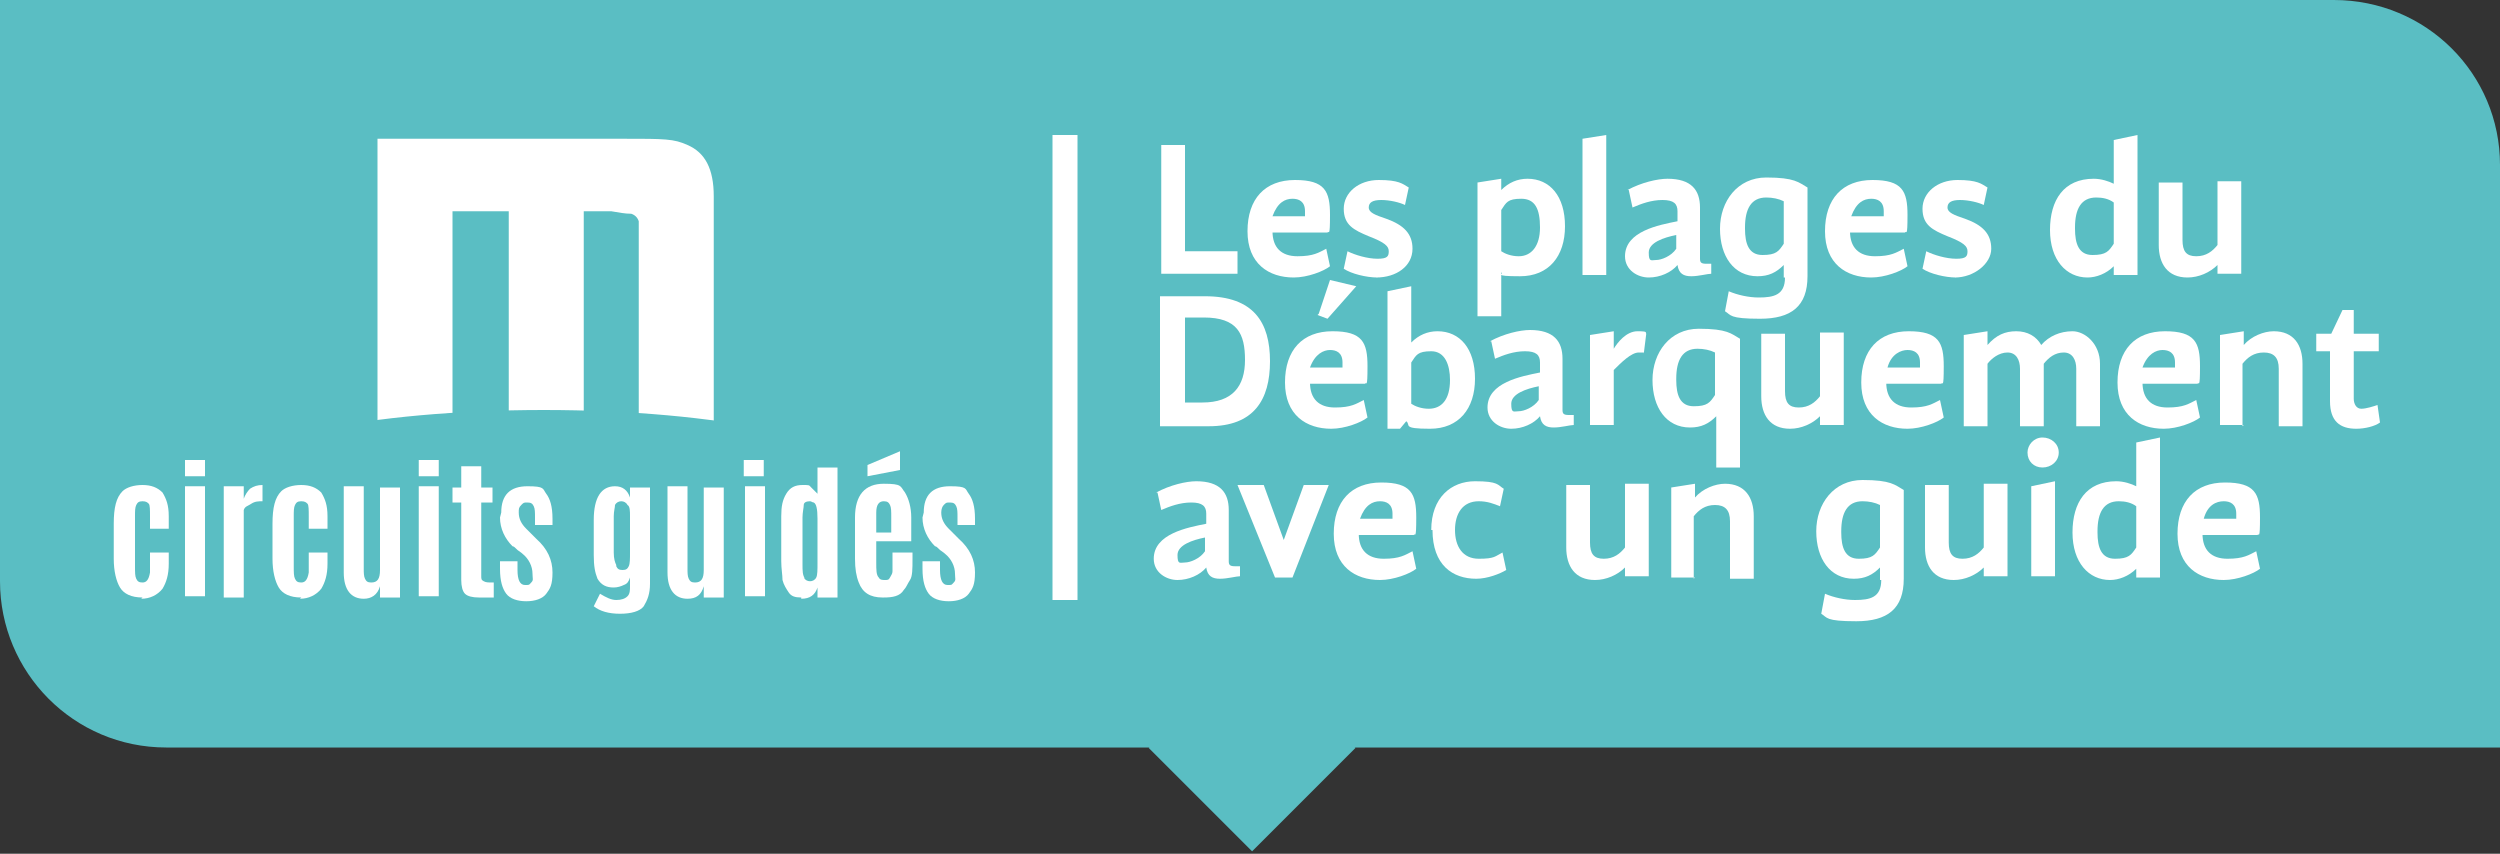 <?xml version="1.0" encoding="UTF-8"?>
<svg id="Calque_1" xmlns="http://www.w3.org/2000/svg" version="1.1" viewBox="0 0 200 68.3">
  <rect x="0" y="0" width="200" height="68.3" fill="#333333" stroke="none"/>
  <!-- Generator: Adobe Illustrator 29.6.0, SVG Export Plug-In . SVG Version: 2.1.1 Build 207)  -->
  <defs>
    <style>
      .st0 {
        fill: #fff;
      }

      .st1 {
        fill: #5abec3;
      }

      .st2 {
        isolation: isolate;
      }

      .st3 {
        fill: none;
        stroke: #fff;
        stroke-width: 2px;
      }
    </style>
  </defs>
  <g id="Groupe_626">
    <path id="Rectangle_6" class="st1" d="M0,0h186.7c7.4,0,13.3,5.9,13.3,13.2v46.6H13.3c-7.4,0-13.3-6-13.3-13.3h0V0Z"/>
  </g>
  <line id="Ligne_182" class="st3" x1="85.2" y1="10.8" x2="85.2" y2="48"/>
  <rect id="Rectangle_403" class="st1" x="94.3" y="53.9" width="11.7" height="11.7" transform="translate(-12.9 88.4) rotate(-45)"/>
  <g>
    <path class="st0" d="M92.8,11.6h2v8.5h4.2v1.8h-6.1v-10.3h0Z"/>
    <path class="st0" d="M101.8,18.5h0c0,1.3.7,2,2,2s1.7-.3,2.3-.6l.3,1.4c-.5.4-1.8.9-2.9.9-2,0-3.7-1.1-3.7-3.7s1.4-4.1,3.8-4.1,2.8.9,2.8,2.8-.1,1.2-.2,1.4h-4.5,0ZM101.8,17.3h2.6v-.4c0-.8-.5-1-1-1-.6,0-1.2.3-1.6,1.4Z"/>
    <path class="st0" d="M110.2,22.2c-.9,0-2.1-.3-2.7-.7l.3-1.4c.6.3,1.6.6,2.4.6s.9-.2.9-.6-.3-.7-1.6-1.2c-1.2-.5-2-.9-2-2.2s1.2-2.3,2.8-2.3,1.9.3,2.4.6l-.3,1.4c-.4-.2-1.2-.4-1.9-.4s-1,.2-1,.6.5.6,1.4.9c1.4.5,2.1,1.2,2.1,2.4,0,1.4-1.3,2.3-2.9,2.3h0Z"/>
    <path class="st0" d="M120.1,21.8v3.5h-1.9v-10.7l1.9-.3v.9c.6-.6,1.3-.9,2.1-.9,1.8,0,3,1.4,3,3.8s-1.3,4-3.6,4-1.2-.2-1.5-.3ZM120.1,20.1c.3.2.8.4,1.4.4,1,0,1.7-.8,1.7-2.3s-.4-2.3-1.5-2.3-1.2.3-1.6.9v3.4h0Z"/>
    <path class="st0" d="M126.6,11.1l1.9-.3v11.2h-1.9v-10.8Z"/>
    <path class="st0" d="M130.2,15.2c1.1-.6,2.4-.9,3.2-.9,1.9,0,2.6.9,2.6,2.3v4.1c0,.3.1.4.5.4h.4v.8c-.3,0-1,.2-1.6.2s-1-.2-1.1-.9c-.5.6-1.4,1-2.3,1s-1.9-.6-1.9-1.7c0-2,2.7-2.5,4.2-2.8v-.8c0-.6-.3-.9-1.2-.9s-1.7.3-2.4.6l-.3-1.4ZM134.1,18.8c-1,.2-2.2.6-2.2,1.4s.2.6.6.6,1.2-.3,1.6-.9v-1s0,0,0,0Z"/>
    <path class="st0" d="M142.7,22.2v-1c-.6.6-1.2.9-2.1.9-1.9,0-3-1.6-3-3.8s1.4-4.1,3.7-4.1,2.6.4,3.3.8v7.1c0,2.4-1.3,3.4-3.8,3.4s-2.3-.3-2.8-.6l.3-1.6c.7.3,1.6.5,2.4.5,1.2,0,2.1-.2,2.1-1.6h0ZM139.6,18.3c0,1.2.3,2.1,1.4,2.1s1.3-.3,1.7-.9v-3.4c-.4-.2-.9-.3-1.4-.3-1.2,0-1.7.9-1.7,2.4Z"/>
    <path class="st0" d="M148,18.5h0c0,1.3.7,2,2,2s1.7-.3,2.3-.6l.3,1.4c-.5.4-1.8.9-2.9.9-2,0-3.7-1.1-3.7-3.7s1.4-4.1,3.8-4.1,2.8.9,2.8,2.8-.1,1.2-.2,1.4h-4.5ZM148.1,17.3h2.6v-.4c0-.8-.5-1-1-1-.6,0-1.2.3-1.6,1.4h0Z"/>
    <path class="st0" d="M156.5,22.2c-.9,0-2.1-.3-2.7-.7l.3-1.4c.6.3,1.6.6,2.4.6s.9-.2.9-.6-.3-.7-1.6-1.2c-1.2-.5-2-.9-2-2.2s1.2-2.3,2.8-2.3,1.9.3,2.4.6l-.3,1.4c-.4-.2-1.2-.4-1.9-.4s-1,.2-1,.6.5.6,1.4.9c1.4.5,2.1,1.2,2.1,2.4s-1.4,2.3-2.9,2.3Z"/>
    <path class="st0" d="M169.1,14.7v-3.5l1.9-.4v11.2h-1.9v-.7c-.6.6-1.4.9-2.1.9-1.7,0-3-1.4-3-3.8s1.1-4.1,3.5-4.1c.6,0,1.2.2,1.6.4h0ZM166,18.3c0,1.2.3,2.1,1.4,2.1s1.3-.3,1.7-.9v-3.3c-.4-.3-.9-.4-1.4-.4-1.2,0-1.7.9-1.7,2.4Z"/>
    <path class="st0" d="M177.4,21.2c-.6.6-1.5,1-2.4,1-1.6,0-2.3-1.1-2.3-2.6v-5h1.9v4.6c0,.9.3,1.3,1.1,1.3s1.3-.4,1.7-.9v-5.1h1.9v7.4h-1.9v-.8h0Z"/>
  </g>
  <g>
    <path class="st0" d="M92.8,23.7h3.6c3.9,0,5.2,2.1,5.2,5.2s-1.3,5.2-4.9,5.2h-3.9v-10.3ZM94.8,32.2h1.4c2.4,0,3.4-1.3,3.4-3.4s-.6-3.4-3.3-3.4h-1.5v6.7h0Z"/>
    <path class="st0" d="M104.8,30.6h0c0,1.3.7,2,2,2s1.7-.3,2.3-.6l.3,1.4c-.5.4-1.8.9-2.9.9-2,0-3.7-1.1-3.7-3.7s1.4-4.1,3.8-4.1,2.8.9,2.8,2.8-.1,1.2-.2,1.4h-4.5,0ZM104.8,29.4h2.6v-.4c0-.8-.5-1-1-1s-1.2.3-1.6,1.4ZM105.5,25.1l.9-2.7,2.1.5-2.3,2.6-.8-.3h0Z"/>
    <path class="st0" d="M112.5,33.7l-.5.6h-1v-11l1.9-.4v4.5c.6-.6,1.3-.9,2.1-.9,1.8,0,3,1.4,3,3.8s-1.3,4-3.6,4-1.5-.3-1.9-.6ZM116,30.4c0-1.2-.4-2.3-1.5-2.3s-1.2.3-1.6.9v3.3c.3.2.8.4,1.4.4,1,0,1.7-.7,1.7-2.3h0Z"/>
    <path class="st0" d="M119.2,27.3c1.1-.6,2.4-.9,3.2-.9,1.9,0,2.6.9,2.6,2.3v4.1c0,.3.1.4.5.4h.4v.8c-.3,0-1,.2-1.6.2s-1-.2-1.1-.9c-.5.6-1.4,1-2.3,1s-1.9-.6-1.9-1.7c0-2,2.7-2.5,4.2-2.8v-.8c0-.6-.3-.9-1.2-.9s-1.7.3-2.4.6l-.3-1.4ZM123.1,30.9c-1,.2-2.2.6-2.2,1.4s.2.6.6.6,1.2-.3,1.6-.9v-1s0,0,0,0Z"/>
    <path class="st0" d="M131.5,28.2c-.1,0-.3,0-.4,0-.6,0-1.4.8-2,1.4v4.4h-1.9v-7.2l1.9-.3v1.4c.3-.5,1-1.4,1.9-1.4s.6.1.7.2l-.2,1.6Z"/>
    <path class="st0" d="M137.3,33.3c-.6.6-1.2.9-2.1.9-1.9,0-3-1.6-3-3.8s1.4-4.1,3.7-4.1,2.6.4,3.3.8v10.3h-1.9v-4.1ZM134.1,30.4c0,1.2.3,2.1,1.4,2.1s1.3-.3,1.7-.9v-3.4c-.4-.2-.9-.3-1.4-.3-1.2,0-1.7.9-1.7,2.4Z"/>
    <path class="st0" d="M145.6,33.3c-.6.6-1.5,1-2.4,1-1.6,0-2.3-1.1-2.3-2.6v-5h1.9v4.6c0,.9.3,1.3,1.1,1.3s1.3-.4,1.7-.9v-5.1h1.9v7.4h-1.9v-.8h0Z"/>
    <path class="st0" d="M150.9,30.6h0c0,1.3.7,2,2,2s1.7-.3,2.3-.6l.3,1.4c-.5.4-1.8.9-2.9.9-2,0-3.7-1.1-3.7-3.7s1.4-4.1,3.8-4.1,2.8.9,2.8,2.8-.1,1.2-.2,1.4h-4.5ZM151,29.4h2.6v-.4c0-.8-.5-1-1-1s-1.3.3-1.6,1.4Z"/>
    <path class="st0" d="M157.1,26.8l1.9-.3v1.1c.7-.8,1.4-1.1,2.3-1.1s1.6.4,2,1.1c.6-.7,1.5-1.1,2.5-1.1s2.2,1,2.2,2.6v5h-1.9v-4.6c0-.7-.3-1.3-1-1.3s-1.2.4-1.6.9v5h-1.9v-4.6c0-.7-.3-1.3-1-1.3s-1.3.5-1.6.9v5h-1.9v-7.2h0Z"/>
    <path class="st0" d="M171.4,30.6h0c0,1.3.7,2,2,2s1.7-.3,2.3-.6l.3,1.4c-.5.4-1.8.9-2.9.9-2,0-3.7-1.1-3.7-3.7s1.4-4.1,3.8-4.1,2.8.9,2.8,2.8-.1,1.2-.2,1.4h-4.5ZM171.4,29.4h2.6v-.4c0-.8-.5-1-1-1s-1.2.3-1.6,1.4Z"/>
    <path class="st0" d="M179.5,34h-1.9v-7.2l1.9-.3v1.1c.6-.7,1.6-1.1,2.4-1.1,1.6,0,2.3,1.1,2.3,2.6v5h-1.9v-4.6c0-.9-.4-1.3-1.2-1.3s-1.3.4-1.7.9v5Z"/>
    <path class="st0" d="M185.4,26.7h1.1l.9-1.9h.9v1.9h2v1.4h-2v3.8c0,.4.2.8.6.8s1-.2,1.3-.3l.2,1.4c-.4.3-1.2.5-1.9.5-1.3,0-2.1-.6-2.1-2.2v-4h-1.1v-1.4h0Z"/>
  </g>
  <g>
    <path class="st0" d="M92.5,39.4c1.1-.6,2.4-.9,3.2-.9,1.9,0,2.6.9,2.6,2.3v4.1c0,.3.1.4.5.4h.4v.8c-.3,0-1,.2-1.6.2s-1-.2-1.1-.9c-.5.6-1.4,1-2.3,1s-1.9-.6-1.9-1.7c0-2,2.7-2.5,4.2-2.8v-.8c0-.6-.3-.9-1.2-.9s-1.7.3-2.4.6l-.3-1.4ZM96.4,43c-1,.2-2.2.6-2.2,1.4s.2.6.6.6,1.2-.3,1.6-.9v-1h0Z"/>
    <path class="st0" d="M99.1,38.8h2l1.6,4.4,1.6-4.4h2l-2.9,7.4h-1.4l-3-7.4h0Z"/>
    <path class="st0" d="M108.7,42.7h0c0,1.3.7,2,2,2s1.7-.3,2.3-.6l.3,1.4c-.5.4-1.8.9-2.9.9-2,0-3.7-1.1-3.7-3.7s1.4-4.1,3.8-4.1,2.8.9,2.8,2.8-.1,1.2-.2,1.4h-4.5,0ZM108.8,41.5h2.6v-.4c0-.8-.5-1-1-1-.6,0-1.2.3-1.6,1.4Z"/>
    <path class="st0" d="M114.5,42.4c0-2.6,1.6-3.9,3.5-3.9s1.8.3,2.3.6l-.3,1.4c-.5-.2-1-.4-1.7-.4-1.3,0-1.9,1-1.9,2.3s.6,2.3,1.9,2.3,1.3-.2,1.9-.5l.3,1.4c-.5.3-1.5.7-2.4.7-1.9,0-3.5-1.1-3.5-3.9Z"/>
    <path class="st0" d="M130,45.4c-.6.6-1.5,1-2.4,1-1.6,0-2.3-1.1-2.3-2.6v-5h1.9v4.6c0,.9.3,1.3,1.1,1.3s1.3-.4,1.7-.9v-5.1h1.9v7.4h-1.9v-.8h0Z"/>
    <path class="st0" d="M135.6,46.2h-1.9v-7.2l1.9-.3v1.1c.6-.7,1.6-1.1,2.4-1.1,1.6,0,2.3,1.1,2.3,2.6v5h-1.9v-4.6c0-.9-.4-1.3-1.2-1.3s-1.3.4-1.7.9v5Z"/>
    <path class="st0" d="M150.4,46.4v-1c-.6.6-1.2.9-2.1.9-1.9,0-3-1.6-3-3.8s1.4-4.1,3.7-4.1,2.6.4,3.3.8v7.1c0,2.4-1.3,3.4-3.8,3.4s-2.3-.3-2.8-.6l.3-1.6c.7.3,1.6.5,2.4.5,1.2,0,2.1-.2,2.1-1.6h0ZM147.3,42.6c0,1.2.3,2.1,1.4,2.1s1.3-.3,1.7-.9v-3.4c-.4-.2-.9-.3-1.4-.3-1.2,0-1.7.9-1.7,2.4Z"/>
    <path class="st0" d="M158.7,45.4c-.6.6-1.5,1-2.4,1-1.6,0-2.3-1.1-2.3-2.6v-5h1.9v4.6c0,.9.3,1.3,1.1,1.3s1.3-.4,1.7-.9v-5.1h1.9v7.4h-1.9v-.8s0,0,0,0Z"/>
    <path class="st0" d="M162.2,36.2c0-.6.5-1.2,1.2-1.2s1.3.5,1.3,1.2-.6,1.2-1.3,1.2-1.2-.5-1.2-1.2ZM162.5,38.9l1.9-.4v7.6h-1.9v-7.2Z"/>
    <path class="st0" d="M170.9,38.9v-3.5l1.9-.4v11.2h-1.9v-.7c-.6.6-1.4.9-2.1.9-1.7,0-3-1.4-3-3.8s1.1-4.1,3.5-4.1c.6,0,1.2.2,1.6.4h0ZM167.8,42.6c0,1.2.3,2.1,1.4,2.1s1.3-.3,1.7-.9v-3.3c-.4-.3-.9-.4-1.4-.4-1.2,0-1.7.9-1.7,2.4Z"/>
    <path class="st0" d="M176.2,42.7h0c0,1.3.7,2,2,2s1.7-.3,2.3-.6l.3,1.4c-.5.4-1.8.9-2.9.9-2,0-3.7-1.1-3.7-3.7s1.4-4.1,3.8-4.1,2.8.9,2.8,2.8-.1,1.2-.2,1.4h-4.5ZM176.3,41.5h2.6v-.4c0-.8-.5-1-1-1-.6,0-1.3.3-1.6,1.4Z"/>
  </g>
  <path id="Tracé_155" class="st0" d="M51.1,35v-14.9c0,0,0-.8,0-.8,0-.5,0-1.1,0-1.6-.1-.3-.3-.5-.6-.6-.5,0-1-.1-1.6-.2-.9,0-1.4,0-2.4,0h.2v18.2h-6v-18.2h-4.5v18.2h-6V11.1h19.6c3.4,0,4.1,0,5.2.5,1.4.6,2.1,1.9,2.1,4.1v19.2s-5.9,0-5.9,0Z"/>
  <ellipse id="Ellipse_13" class="st1" cx="43.5" cy="38.2" rx="25.4" ry="5.4"/>
  <g class="st2">
    <path class="st0" d="M11.4,47.8c-.9,0-1.5-.3-1.8-.8s-.5-1.3-.5-2.3v-2.8c0-1.3.2-2.1.7-2.6.3-.3.9-.5,1.6-.5s1.2.2,1.6.6c.3.5.5,1,.5,1.9v1h-1.5v-1c0-.5,0-.9-.1-1-.1-.1-.2-.2-.5-.2s-.4.1-.5.3c-.1.2-.1.5-.1.9v4c0,.5,0,.8.1,1,.1.2.2.3.5.3s.5-.2.6-.8v-.4h0v-1.2h1.5v.9c0,.9-.2,1.5-.5,2-.4.5-1,.8-1.7.8Z"/>
    <path class="st0" d="M14.8,38.1v-1.3h1.6v1.3h-1.6ZM14.8,47.8v-8.9h1.6v8.8h-1.6Z"/>
    <path class="st0" d="M21,38.8v1.3c-.3,0-.6,0-.9.2s-.5.2-.6.5v7h-1.6v-8.9h1.6v1c.1-.3.3-.6.5-.8.3-.2.6-.3,1-.3Z"/>
    <path class="st0" d="M24.1,47.8c-.9,0-1.5-.3-1.8-.8s-.5-1.3-.5-2.3v-2.8c0-1.3.2-2.1.7-2.6.3-.3.9-.5,1.6-.5s1.2.2,1.6.6c.3.5.5,1,.5,1.9v1h-1.5v-1c0-.5,0-.9-.1-1-.1-.1-.2-.2-.5-.2s-.4.1-.5.3c-.1.2-.1.5-.1.9v4c0,.5,0,.8.1,1,.1.2.2.3.5.3s.5-.2.6-.8v-.4h0v-1.2h1.5v.9c0,.9-.2,1.5-.5,2-.4.5-1,.8-1.7.8Z"/>
    <path class="st0" d="M29.1,47.9c-1,0-1.6-.7-1.6-2.1v-6.9h1.6v6.6c0,.3,0,.6.1.8.1.2.2.3.5.3.5,0,.7-.3.7-1v-6.6h1.6v8.8h-1.6v-.9c-.2.7-.7,1-1.3,1Z"/>
    <path class="st0" d="M33.5,38.1v-1.3h1.6v1.3h-1.6ZM33.5,47.8v-8.9h1.6v8.8h-1.6Z"/>
    <path class="st0" d="M38.3,47.8c-.5,0-.9-.1-1.1-.3-.2-.2-.3-.6-.3-1.1v-6.2h-.7v-1.2h.7v-1.7h1.6v1.7h.9v1.2h-.9v5.9c0,.2,0,.3.2.4s.3.1.8.1v1.2h-1.1Z"/>
    <path class="st0" d="M40.1,41c0-1.4.7-2.1,2.1-2.1s1.2.2,1.5.6c.3.4.5,1,.5,2v.5h-1.4v-.6c0-.4,0-.7-.1-.9-.1-.2-.2-.3-.5-.3s-.3,0-.5.2-.2.3-.2.6c0,.5.2.9.6,1.3l.8.8c.9.8,1.3,1.7,1.3,2.7s-.2,1.3-.5,1.7c-.3.4-.9.6-1.6.6s-1.3-.2-1.6-.6c-.3-.4-.5-1-.5-2v-.6h1.4v.7c0,.8.2,1.2.6,1.2s.3,0,.5-.2.1-.3.1-.7c0-.6-.3-1.2-.8-1.6,0,0-.1-.1-.4-.3-.2-.2-.3-.3-.4-.3-.6-.6-1-1.4-1-2.3Z"/>
    <path class="st0" d="M52,46.7c0,.8-.2,1.3-.5,1.8-.3.4-1,.6-1.9.6s-1.6-.2-2.1-.6l.5-1c.5.3.9.5,1.3.5s.7-.1.9-.3.2-.5.2-.8v-.7c-.1.3-.2.5-.5.6-.2.1-.5.2-.8.2-.6,0-1-.2-1.3-.7-.2-.5-.3-1-.3-1.9v-2.8c0-1.8.6-2.7,1.7-2.7h0c.6,0,1,.3,1.2.9v-.8h1.6v7.8h0ZM49.3,45.3c.1.2.2.3.5.3s.4-.1.5-.3.1-.6.1-1.1v-2.9c0-.4,0-.8-.2-.9-.1-.2-.3-.3-.5-.3s-.4.1-.5.3c0,.2-.1.5-.1.9v2.9c0,.5.1.8.2,1Z"/>
    <path class="st0" d="M55,47.9c-1,0-1.6-.7-1.6-2.1v-6.9h1.6v6.6c0,.3,0,.6.1.8.1.2.2.3.5.3.5,0,.7-.3.7-1v-6.6h1.6v8.8h-1.6v-.9c-.2.7-.6,1-1.3,1Z"/>
    <path class="st0" d="M59.5,38.1v-1.3h1.6v1.3h-1.6ZM59.6,47.8v-8.9h1.6v8.8h-1.6Z"/>
    <path class="st0" d="M64.1,47.8c-.5,0-.8-.1-1-.4s-.4-.6-.5-1c0-.4-.1-.9-.1-1.5v-3.6c0-.8.1-1.3.4-1.8s.7-.7,1.3-.7.5,0,.7.2.3.3.5.5v-2.1h1.6v10.4h-1.6v-.8c-.2.6-.6.9-1.3.9ZM64.3,46.2c.1.2.3.3.5.3s.4-.1.5-.3.1-.6.1-1.2v-3.5c0-.8-.1-1.2-.3-1.3-.1,0-.2-.1-.3-.1-.3,0-.5.1-.5.3s-.1.6-.1,1v3.7c0,.6,0,.9.2,1.2Z"/>
    <path class="st0" d="M70.6,47.8c-1,0-1.6-.4-1.9-1.2-.2-.5-.3-1.1-.3-1.9v-3.3c0-1.8.8-2.7,2.3-2.7s1.3.2,1.7.7c.3.5.5,1.2.5,2v1.9h-2.8v1.7c0,.6,0,1,.2,1.2.1.2.3.2.5.2s.3,0,.4-.2c.1-.2.2-.3.2-.5v-1.5h1.6v.5c0,.8,0,1.4-.2,1.7s-.3.6-.5.8c-.3.5-.9.6-1.6.6ZM69.4,38.1v-.9l2.6-1.1v1.5l-2.6.5ZM70,42.6h1.3v-1.2c0-.5,0-.8-.1-1s-.2-.3-.5-.3h0c-.4,0-.6.3-.6.9v1.6h0Z"/>
    <path class="st0" d="M73.9,41c0-1.4.7-2.1,2.1-2.1s1.2.2,1.5.6c.3.4.5,1,.5,2v.5h-1.4v-.6c0-.4,0-.7-.1-.9-.1-.2-.2-.3-.5-.3s-.3,0-.5.2c-.1.1-.2.3-.2.6,0,.5.2.9.6,1.3l.8.8c.9.8,1.3,1.7,1.3,2.7s-.2,1.3-.5,1.7c-.3.4-.9.6-1.6.6s-1.3-.2-1.6-.6c-.3-.4-.5-1-.5-2v-.6h1.4v.7c0,.8.2,1.2.6,1.2s.3,0,.5-.2.1-.3.1-.7c0-.6-.3-1.2-.8-1.6,0,0-.1-.1-.4-.3-.2-.2-.3-.3-.4-.3-.6-.6-1-1.4-1-2.3Z"/>
  </g>
</svg>